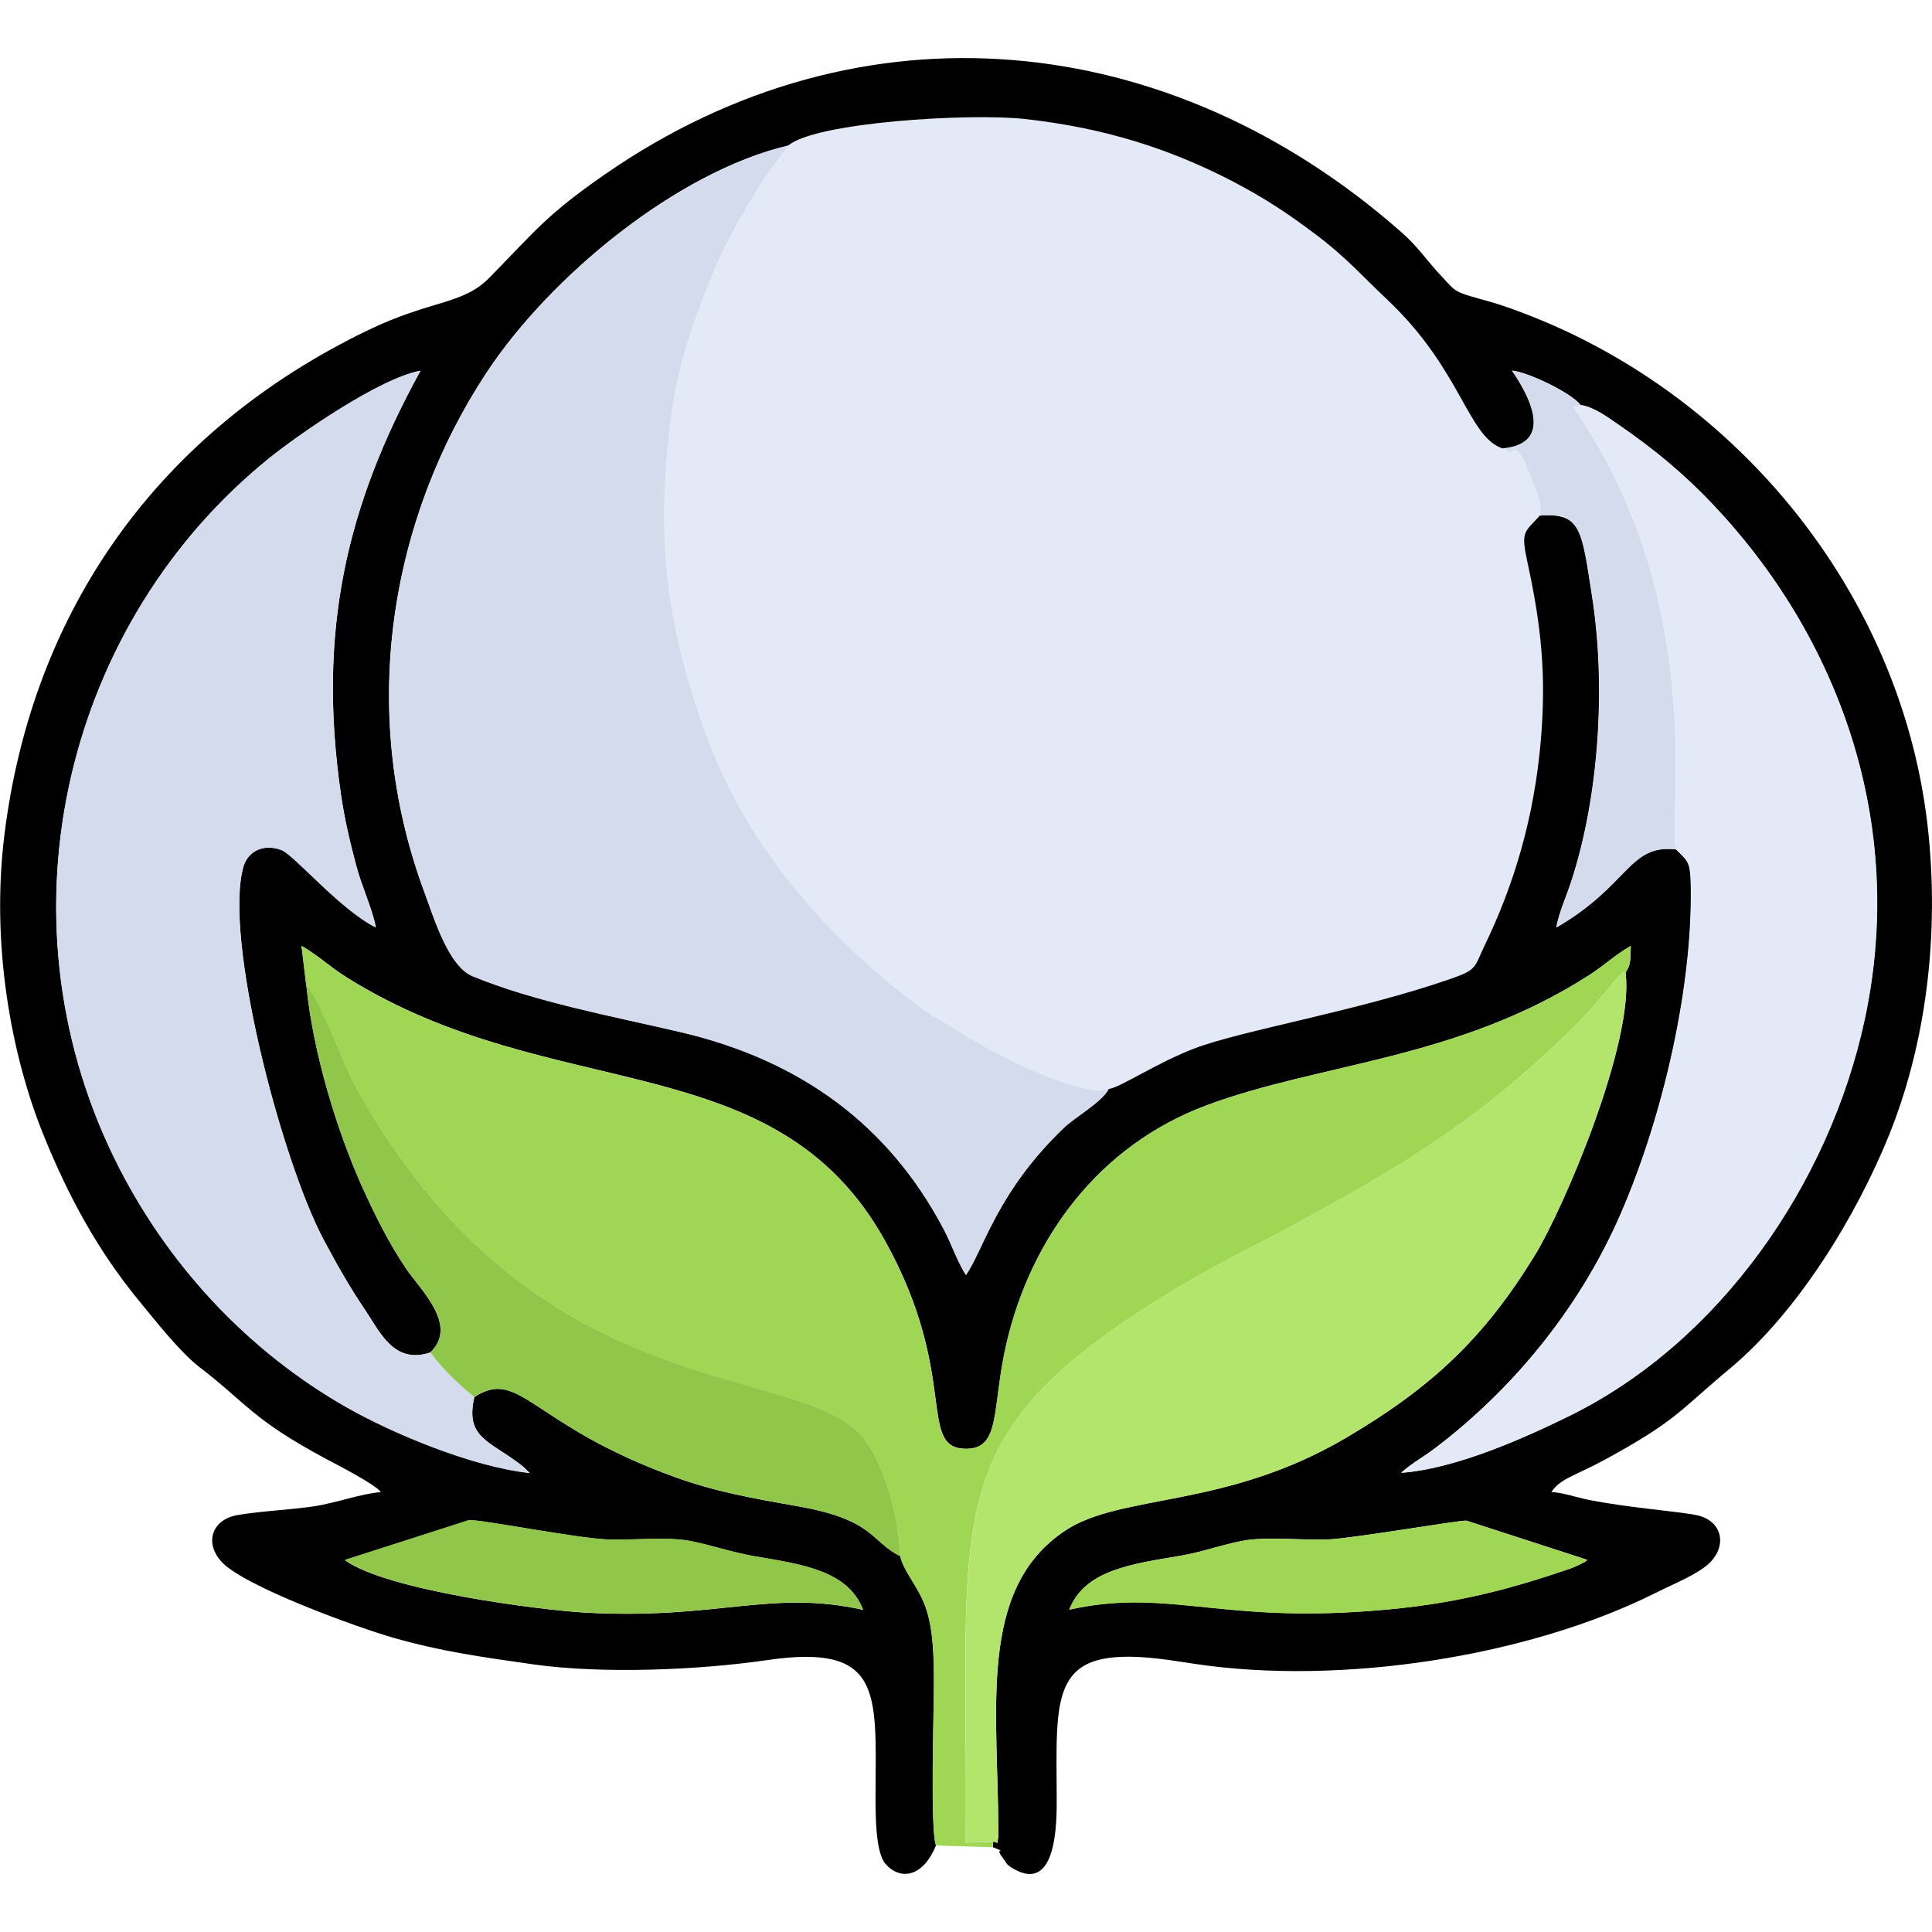 <svg width="1000" height="1000" viewBox="0 0 1000 1000" fill="none" xmlns="http://www.w3.org/2000/svg">
<g clip-path="url(#clip0_1562_464)">
<path fill-rule="evenodd" clip-rule="evenodd" d="M408.254 75.341L397.302 90.054C394.193 94.723 390.59 100.311 387.552 105.757C384.019 112.053 381.829 114.812 379.002 120.683C376.176 126.483 373.209 131.647 370.665 137.8C361.268 160.577 351.8 184.91 347.914 213.063C338.658 280.049 345.865 326.027 366.214 381.837C387.269 439.486 430.581 486.666 473.399 519.134C481.877 525.571 492.829 531.513 503.357 538.091C514.167 544.882 558.398 568.153 574.013 563.768C580.513 562.919 598.954 550.116 618.809 542.618C643.68 533.281 703.384 523.307 751.006 506.755C765.067 501.875 763.159 500.884 768.741 489.284C783.861 457.807 794.318 423.146 797.71 383.605C800.677 349.369 797.851 323.763 790.856 291.296C787.253 274.602 789.231 275.876 797.286 266.892C798.275 258.758 794.742 253.24 792.411 246.874C783.437 221.834 783.296 240.013 779.692 232.586C779.339 231.808 778.35 232.444 777.714 232.161C759.555 225.866 756.729 191.559 717.939 154.989C704.938 142.752 696.742 133.273 681.057 121.39C666.855 110.709 655.197 102.787 638.098 93.945C605.596 76.968 571.328 66.075 529.924 61.619C501.378 58.577 422.385 63.387 408.183 75.341H408.254Z" fill="#E3E9F7"></path>
<path fill-rule="evenodd" clip-rule="evenodd" d="M553.451 833.198C561.435 812.473 586.024 809.502 611.389 805.187C623.189 803.206 635.695 798.396 646.647 796.982C658.022 795.567 675.121 797.265 687.768 796.769C700.769 796.204 756.587 786.584 759.06 787.079L821.661 807.38C819.824 808.724 822.015 807.592 817.493 809.855L814.667 811.129C812.335 812.119 809.862 812.826 807.389 813.675C768.669 826.69 738.005 832.561 695.682 834.613C628.135 837.867 600.367 822.588 553.522 833.127L553.451 833.198ZM242.565 786.867C248.217 786.301 297.959 796.204 314.351 796.84C327.352 797.335 345.511 795.355 357.169 797.618C368.121 799.74 378.648 803.489 390.589 805.541C415.389 809.785 438.918 812.897 446.761 833.269C398.785 822.588 371.159 838.574 302.623 834.684C279.659 833.34 200.242 823.295 178.48 807.521L242.565 786.937V786.867ZM818.129 209.667C824.77 210.587 831.553 215.609 838.336 220.278C856.495 232.798 871.333 245.106 886.029 260.597C951.245 329.068 986.996 425.48 965.093 527.622C946.793 612.858 890.056 694.557 812.476 732.754C790.361 743.647 753.832 760.27 725.145 762.321C731.434 756.804 736.168 754.611 743.021 749.377C782.023 719.739 815.797 679.278 837.064 632.239C859.039 583.574 875.996 514.395 875.148 459.08C874.936 445.781 873.735 445.923 867.447 439.627C843 436.798 843.282 458.231 805.481 480.017C806.965 472.095 810.851 463.677 813.395 455.755C827.738 411.546 831.2 354.816 824.064 308.909C818.623 274.036 818.411 265.265 797.073 266.821C789.018 275.805 787.04 274.532 790.644 291.225C797.709 323.692 800.465 349.369 797.497 383.534C794.106 423.075 783.719 457.736 768.528 489.213C762.946 500.813 764.854 501.804 750.794 506.684C703.171 523.236 643.396 533.21 618.596 542.547C598.742 550.045 580.23 562.777 573.8 563.697C569.844 570.841 556.631 577.915 550.413 583.927C515.862 617.173 509.009 646.882 499.965 659.897C496.22 654.521 492.122 643.274 488.66 636.625C460.256 582.513 414.683 548.772 352.294 534.2C316.542 525.854 277.045 518.568 244.614 505.27C231.967 500.106 224.406 474.571 219.672 461.838C184.203 366.417 202.998 266.963 251.75 192.974C284.323 143.459 350.103 88.922 408.112 75.27C422.243 63.316 501.237 58.506 529.852 61.548C571.257 66.004 605.454 76.968 638.027 93.874C655.055 102.786 666.784 110.638 680.985 121.319C696.671 133.132 704.796 142.61 717.868 154.918C756.658 191.488 759.484 225.795 777.643 232.09C805.34 229.615 790.855 203.726 782.518 191.771C791.209 192.62 813.465 203.443 818.058 209.597L818.129 209.667ZM484.491 955.216C481.453 947.789 483.431 885.542 483.431 871.961C483.431 858.38 483.219 843.808 479.263 832.279C475.518 821.315 467.746 813.534 465.979 805.47C450.364 797.76 452.908 786.654 412.634 779.581C389.671 775.549 370.382 772.154 349.467 764.585C274.855 737.635 269.132 707.643 245.532 723.134C240.728 744.284 253.163 745.486 269.768 758.29C270.121 758.572 270.615 758.997 270.898 759.209L274.219 762.392C243.907 759.138 202.503 741.455 180.034 728.722C128.456 699.438 85.921 654.097 59.142 599.277C-3.035 471.741 35.048 321.217 139.478 237.042C153.892 225.441 196.003 195.945 217.694 191.842C178.833 262.365 164.349 327.512 176.502 411.192C178.409 424.349 181.094 435.454 184.486 448.328C187.312 459.009 192.541 469.761 194.59 480.017C175.866 470.68 152.267 442.315 145.625 439.91C135.733 436.303 128.173 441.184 126.053 448.469C115.525 484.898 145.484 599.913 167.458 641.506C174.523 654.804 181.518 666.97 189.22 678.359C196.78 689.606 203.987 706.299 222.781 700.004C237.266 686.069 217.977 667.961 210.487 657.067C201.796 644.406 193.812 628.49 187.241 613.848C174.382 585.059 162.088 545.164 158.555 510.009L156.082 489.567C164.914 494.589 170.213 500.106 179.61 505.977C286.513 572.822 400.976 539.576 458.066 642.142C496.927 711.958 474.387 749.801 500.106 749.872C518.406 749.872 513.248 728.369 521.02 695.123C533.738 640.657 568.854 592.769 624.673 572.044C683.458 550.187 753.761 548.56 821.803 505.199C830.423 499.752 835.722 494.377 844.13 489.567C843.706 496.145 844.483 499.116 841.375 503.36C846.108 539.01 809.65 624.954 794.318 649.923C768.246 692.364 741.467 717.829 696.812 744.142C634.282 780.996 580.301 772.932 551.332 792.242C505.617 822.588 516.71 885.259 516.781 950.265C515.721 956.49 517.134 952.953 513.955 953.377V956.136C522.433 959.743 514.308 955.429 518.618 961.087C521.091 964.271 520.596 964.978 524.412 967.171C546.951 980.398 547.022 943.474 546.951 930.742C546.739 876.417 543.348 852.084 599.59 858.521C605.807 859.229 611.107 860.148 618.384 861.209C694.198 872.598 791.35 857.39 857.06 824.427C865.61 820.112 878.752 814.878 884.757 809.077C894.084 800.023 891.47 787.432 878.822 784.391C870.485 782.41 843.07 780.5 822.368 776.327C815.302 774.912 809.862 772.79 803.008 772.224C807.742 765.151 815.373 763.878 831.059 755.319C868.082 735.088 868.93 730.42 895.497 708.28C930.966 678.642 960.995 629.056 977.882 587.252C995.051 544.598 1004.02 490.628 998.231 432.13C985.795 306.362 895.568 197.996 777.431 158.101C771.072 155.979 767.892 155.343 760.827 153.221C752.207 150.674 752.348 149.472 746.837 143.742C738.853 135.466 734.472 128.18 725.357 120.187C605.454 14.509 445.913 -1.76 313.292 90.125C282.839 111.204 277.328 119.268 253.375 143.671C239.456 157.889 223.417 155.06 190.633 170.834C82.6 222.895 16.748 315.134 2.264 432.271C-4.731 489.001 5.797 546.013 22.401 587.181C35.26 619.012 50.451 647.023 71.648 672.912C80.409 683.522 93.057 699.792 103.373 707.714C127.89 726.459 130.222 734.523 169.153 755.319C175.018 758.431 194.307 768.334 197.133 772.295C186.323 773.215 173.322 778.166 161.664 779.793C148.592 781.632 135.804 782.057 123.015 784.179C110.014 786.371 105.634 798.113 114.395 808.087C125.559 820.89 185.192 842.464 203.845 847.77C228.504 854.772 248.288 857.531 276.127 861.492C311.878 866.514 361.55 864.463 397.372 859.229C456.582 850.599 453.402 876.134 453.19 926.852C453.12 938.311 452.979 958.612 458.348 964.766C465.767 973.254 477.567 971.981 484.42 955.287L484.491 955.216Z" fill="black"></path>
<path fill-rule="evenodd" clip-rule="evenodd" d="M573.941 563.768C558.326 568.153 514.166 544.811 503.285 538.091C492.758 531.513 481.806 525.571 473.327 519.134C430.51 486.667 387.198 439.557 366.142 381.837C345.723 326.027 338.586 279.978 347.842 213.063C351.728 184.839 361.196 160.577 370.593 137.8C373.137 131.647 376.105 126.483 378.931 120.683C381.757 114.812 383.947 112.053 387.48 105.757C390.518 100.311 394.122 94.652 397.231 90.054L408.182 75.341C350.245 88.993 284.464 143.53 251.821 193.045C203.068 266.963 184.344 366.487 219.743 461.909C224.477 474.642 232.108 500.177 244.684 505.341C277.045 518.639 316.612 525.925 352.364 534.271C414.753 548.914 460.327 582.583 488.73 636.696C492.192 643.274 496.29 654.521 500.035 659.968C509.079 646.882 515.933 617.173 550.484 583.998C556.701 577.986 569.914 570.912 573.871 563.768H573.941Z" fill="#D4DBED"></path>
<path fill-rule="evenodd" clip-rule="evenodd" d="M158.555 510.009C165.48 516.234 177.491 550.399 183.285 561.009C277.469 733.178 417.227 703.045 448.104 745.911C457.995 759.633 465.273 784.744 465.909 805.47C467.675 813.604 475.447 821.315 479.192 832.278C483.149 843.808 483.361 858.45 483.361 871.961C483.361 885.542 481.383 947.789 484.421 955.216L513.955 956.136V953.377L499.824 953.731C501.378 779.581 482.584 743.223 609.553 666.475C630.396 653.884 652.017 643.769 674.273 631.532C696.389 619.366 715.607 608.614 735.885 595.386C766.833 575.227 792.41 553.936 817.634 528.542C823.358 522.741 824.983 520.761 829.646 515.173C832.19 512.131 837.559 505.128 840.668 502.582L841.304 503.431C844.413 499.186 843.636 496.216 844.06 489.637C835.722 494.447 830.353 499.823 821.733 505.27C753.62 548.63 683.388 550.187 624.602 572.114C568.784 592.84 533.668 640.728 520.95 695.194C513.178 728.439 518.336 749.943 500.036 749.943C474.246 749.943 496.856 712.029 457.995 642.213C400.905 539.647 286.443 572.893 179.54 506.048C170.143 500.177 164.844 494.589 156.012 489.637L158.485 510.08L158.555 510.009Z" fill="#9FD654"></path>
<path fill-rule="evenodd" clip-rule="evenodd" d="M245.461 723.134C236.347 715.636 228.362 707.714 222.71 700.075C203.986 706.37 196.779 689.676 189.148 678.43C181.447 667.041 174.381 654.804 167.386 641.576C145.342 599.984 115.454 484.898 125.982 448.54C128.102 441.254 135.662 436.374 145.554 439.981C152.195 442.386 175.794 470.751 194.518 480.088C192.469 469.831 187.241 459.08 184.414 448.399C181.023 435.525 178.338 424.419 176.43 411.263C164.277 327.512 178.833 262.436 217.623 191.913C195.931 195.945 153.75 225.512 139.406 237.113C34.977 321.288 -3.107 471.812 59.071 599.348C85.849 654.167 128.314 699.579 179.963 728.793C202.432 741.525 243.836 759.209 274.147 762.463L270.827 759.28C270.544 758.997 269.979 758.643 269.696 758.36C253.092 745.557 240.586 744.355 245.461 723.205V723.134Z" fill="#D4DBED"></path>
<path fill-rule="evenodd" clip-rule="evenodd" d="M867.588 439.627C873.806 445.923 875.078 445.781 875.29 459.08C876.208 514.394 859.251 583.573 837.206 632.239C815.939 679.278 782.165 719.739 743.163 749.377C736.309 754.611 731.575 756.804 725.287 762.321C753.973 760.27 790.503 743.647 812.618 732.754C890.128 694.557 946.935 612.929 965.235 527.622C987.138 425.48 951.316 329.068 886.171 260.597C871.404 245.106 856.566 232.798 838.478 220.278C831.695 215.609 824.912 210.587 818.27 209.667L814.384 210.587C885.535 312.799 862.642 425.339 867.659 439.627H867.588Z" fill="#E3E9F7"></path>
<path fill-rule="evenodd" clip-rule="evenodd" d="M513.954 953.377C517.133 952.882 515.72 956.49 516.78 950.265C516.71 885.259 505.617 822.588 551.331 792.242C580.3 773.002 634.281 781.066 696.812 744.142C741.466 717.829 768.245 692.364 794.317 649.923C809.579 625.024 846.037 539.01 841.374 503.36L840.738 502.511C837.629 505.057 832.259 512.06 829.716 515.102C825.123 520.69 823.427 522.741 817.704 528.471C792.48 553.935 766.902 575.156 735.955 595.316C715.677 608.543 696.458 619.295 674.343 631.461C652.086 643.698 630.466 653.814 609.622 666.404C482.653 743.152 501.448 779.51 499.893 953.66L514.025 953.306L513.954 953.377Z" fill="#B3E56C"></path>
<path fill-rule="evenodd" clip-rule="evenodd" d="M222.71 700.004C228.363 707.643 236.276 715.636 245.462 723.063C269.061 707.643 274.784 737.564 349.397 764.514C370.311 772.083 389.6 775.478 412.563 779.51C452.837 786.584 450.364 797.689 465.908 805.399C465.272 784.674 457.995 759.563 448.103 745.84C417.226 702.975 277.398 733.179 183.284 560.938C177.49 550.328 165.479 516.163 158.555 509.938C162.017 545.094 174.382 584.988 187.241 613.778C193.812 628.49 201.796 644.335 210.487 656.997C217.976 667.89 237.265 686.069 222.781 699.933L222.71 700.004Z" fill="#90C64A"></path>
<path fill-rule="evenodd" clip-rule="evenodd" d="M777.643 232.161C778.278 232.444 779.268 231.807 779.621 232.586C783.154 239.942 783.295 221.834 792.339 246.874C794.671 253.311 798.204 258.758 797.214 266.892C818.552 265.336 818.835 274.107 824.205 308.98C831.341 354.887 827.879 411.616 813.536 455.826C810.992 463.677 807.106 472.095 805.622 480.088C843.353 458.302 843.07 436.798 867.588 439.698C862.571 425.41 885.464 312.87 814.313 210.658L818.199 209.738C813.607 203.584 791.35 192.832 782.659 191.913C790.926 203.867 805.481 229.685 777.784 232.232L777.643 232.161Z" fill="#D4DBED"></path>
<path fill-rule="evenodd" clip-rule="evenodd" d="M178.48 807.451C200.243 823.224 279.66 833.34 302.623 834.613C371.159 838.503 398.857 822.517 446.761 833.198C438.848 812.826 415.319 809.714 390.59 805.47C378.649 803.419 368.121 799.67 357.169 797.548C345.511 795.284 327.353 797.265 314.352 796.769C298.03 796.133 248.289 786.23 242.565 786.796L178.48 807.38V807.451Z" fill="#90C64A"></path>
<path fill-rule="evenodd" clip-rule="evenodd" d="M553.452 833.198C600.367 822.729 628.064 838.008 695.611 834.683C738.005 832.632 768.67 826.761 807.319 813.746C809.791 812.897 812.264 812.19 814.596 811.199L817.422 809.926C821.944 807.592 819.754 808.724 821.591 807.45L758.99 787.149C756.517 786.654 700.699 796.274 687.698 796.84C675.05 797.335 657.952 795.638 646.576 797.052C635.624 798.396 623.048 803.206 611.319 805.258C585.953 809.572 561.365 812.543 553.381 833.269L553.452 833.198Z" fill="#9FD654"></path>
</g>
<defs>
<clipPath id="clip0_1562_464">
<rect width="1000" height="940" fill="white" transform="translate(0 30)"></rect>
</clipPath>
</defs>
</svg>
